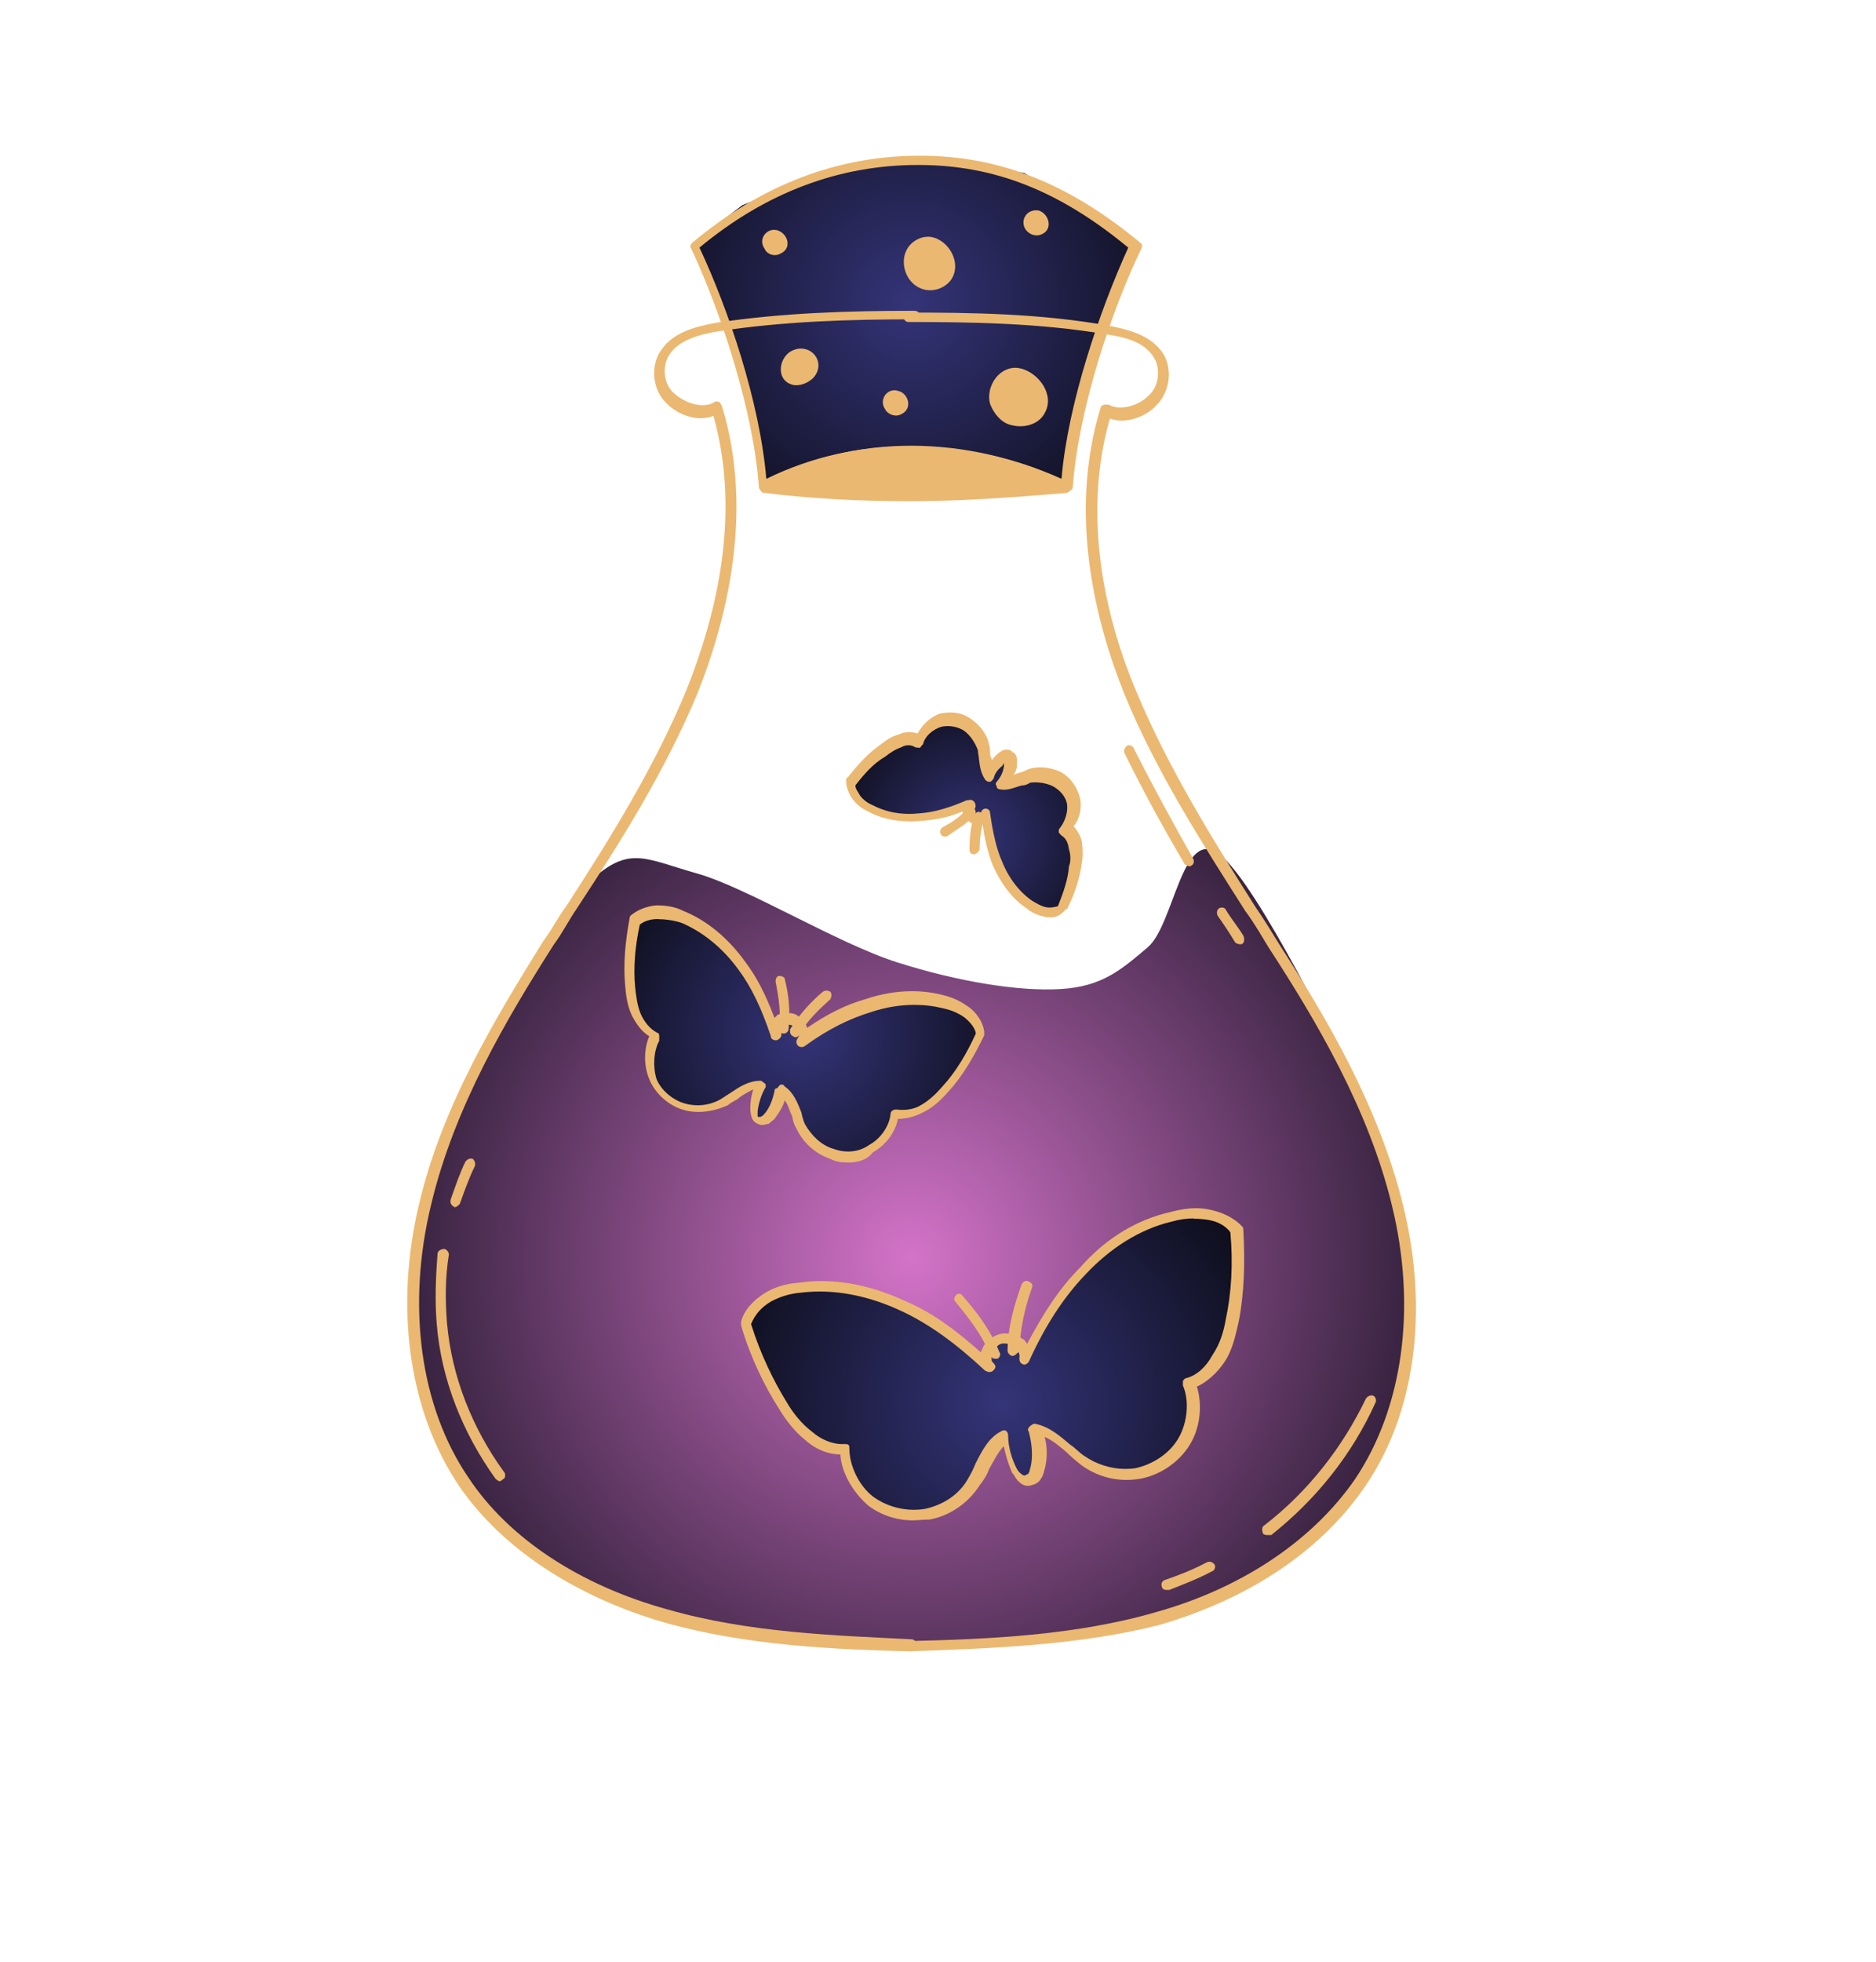 <?xml version="1.0" encoding="UTF-8"?>
<svg id="Layer_1" data-name="Layer 1" xmlns="http://www.w3.org/2000/svg" xmlns:xlink="http://www.w3.org/1999/xlink" viewBox="0 0 202.87 212.01">
  <defs>
    <style>
      .cls-1 {
        fill: #ebb871;
      }

      .cls-1, .cls-2, .cls-3, .cls-4, .cls-5, .cls-6 {
        fill-rule: evenodd;
      }

      .cls-2 {
        fill: url(#radial-gradient);
      }

      .cls-3 {
        fill: url(#radial-gradient-5);
      }

      .cls-4 {
        fill: url(#radial-gradient-4);
      }

      .cls-5 {
        fill: url(#radial-gradient-3);
      }

      .cls-6 {
        fill: url(#radial-gradient-2);
      }
    </style>
    <radialGradient id="radial-gradient" cx="-286.8" cy="1033.61" fx="-286.8" fy="1033.61" r="8.31" gradientTransform="translate(2481.82 8725.2) scale(8.31 -8.31)" gradientUnits="userSpaceOnUse">
      <stop offset="0" stop-color="#d473c9"/>
      <stop offset="1" stop-color="#0e0e1c"/>
    </radialGradient>
    <radialGradient id="radial-gradient-2" cx="-259.12" cy="938.94" fx="-259.12" fy="938.94" r="5.46" gradientTransform="translate(1513.22 5159.33) scale(5.46 -5.46)" gradientUnits="userSpaceOnUse">
      <stop offset="0" stop-color="#343479"/>
      <stop offset="1" stop-color="#0e0e1c"/>
    </radialGradient>
    <radialGradient id="radial-gradient-3" cx="-259.35" cy="925.23" fx="-259.35" fy="925.23" r="5.57" gradientTransform="translate(1552.82 5305.09) scale(5.57 -5.57)" gradientUnits="userSpaceOnUse">
      <stop offset="0" stop-color="#343479"/>
      <stop offset="1" stop-color="#0e0e1c"/>
    </radialGradient>
    <radialGradient id="radial-gradient-4" cx="-250.81" cy="881.04" fx="-250.81" fy="881.04" r="4.81" gradientTransform="translate(1293.24 4349.49) scale(4.81 -4.81)" gradientUnits="userSpaceOnUse">
      <stop offset="0" stop-color="#343479"/>
      <stop offset="1" stop-color="#0e0e1c"/>
    </radialGradient>
    <radialGradient id="radial-gradient-5" cx="-228.04" cy="810.51" fx="-228.04" fy="810.51" r="3.98" gradientTransform="translate(1012.63 3316.43) scale(3.98 -3.98)" gradientUnits="userSpaceOnUse">
      <stop offset="0" stop-color="#343479"/>
      <stop offset="1" stop-color="#0e0e1c"/>
    </radialGradient>
  </defs>
  <path class="cls-2" d="M44.62,134.55c1.09-5.67,4.1-13.45,7.38-20.08,3.28-6.62,8.4-16.32,12.29-19.67,3.89-3.35,5.6-1.95,11.06-.41,5.46,1.54,15.16,7.55,21.72,9.63s13.11,3.14,17.62,2.87c4.51-.27,6.55-2.08,9.42-4.51,2.87-2.42,3.72-13.21,7.78-10.04s13.25,21.71,16.59,29.09,3.07,10.31,3.48,15.16c.41,4.85.62,8.98-1.02,13.93-1.64,4.95-4.57,11.71-8.81,15.77s-9.56,6.69-16.59,8.6c-7.03,1.91-17.24,2.66-25.61,2.87-8.37.2-17.89-.27-24.58-1.64s-11.16-3.72-15.57-6.55c-4.4-2.83-8.47-6.93-10.86-10.45s-2.77-6.56-3.48-10.65c-.72-4.1-1.91-8.26-.82-13.93Z"/>
  <path class="cls-6" d="M75.15,26.08l4.3,11.88,2.46,10.86.61,3.69h27.04l5.33.2,2.25-9.22,4.3-14.14,1.43-3.28-4.71-2.66-7.38-4.71-10.04-1.64-10.24,1.03-10.24,4.1-5.12,3.89Z"/>
  <path class="cls-1" d="M98.93,33.59c-6.93,0-14.36.2-21.58,1.31-2.11.4-4.72,1-6.03,3.21-1,1.71-.7,4.12.8,5.52.9.9,2.29,1.57,3.65,1.57.47,0,.93-.08,1.38-.26h0c3.1,11.03.09,22.08-2.91,29.61-3.41,8.24-8.13,15.86-12.95,23.3-.91,1.2-1.6,2.61-2.51,3.81-5.12,8.24-10.94,17.77-13.45,28.41-2.71,11.25-1.11,22.49,4.32,30.53,4.61,6.73,12.54,11.94,22.19,14.75,8.93,2.51,18.37,2.91,26.71,3.12.3,0,.5-.2.5-.71,0-.4-.2-.6-.5-.6-8.13-.4-17.57-.7-26.31-3.21-9.54-2.61-17.27-7.73-21.58-14.26-5.22-7.64-6.73-18.57-4.01-29.62,2.5-10.43,8.13-19.97,13.25-28,.9-1.2,1.6-2.61,2.5-3.92,4.83-7.33,9.64-15.06,13.05-23.28,3.12-7.84,6.12-19.58,2.61-31.02-.09-.11-.2-.4-.3-.4-.11-.05-.2-.07-.3-.07-.08,0-.17.02-.21.07-.37.25-.8.34-1.26.34-1.07,0-2.28-.54-3.06-1.25-1.1-.9-1.4-2.81-.6-4.11,1-1.71,3.42-2.31,5.32-2.62,7.13-1.1,14.36-1.3,21.29-1.3.3,0,.5-.2.5-.4,0-.31-.2-.51-.5-.51Z"/>
  <path class="cls-1" d="M98.22,33.79c-.3,0-.5.31-.5.51s.2.5.5.5c6.73,0,14.16.11,21.29,1.31,2.01.3,4.31.8,5.32,2.61.7,1.2.5,3.12-.71,4.12-.71.7-1.9,1.2-2.96,1.2-.46,0-.9-.09-1.25-.31h-.51c-.3.11-.4.2-.4.4-3.52,11.55-.5,23.2,2.61,30.93,3.42,8.33,8.33,15.96,13.05,23.39.91,1.2,1.71,2.61,2.51,3.92,5.22,8.02,10.85,17.56,13.35,27.9,2.71,11.05,1.2,21.89-4.01,29.62-4.52,6.53-12.14,11.74-21.58,14.36-8.64,2.5-18.07,2.9-26.4,3.1-.2.11-.51.4-.51.6,0,.31.31.51.51.51,8.43-.31,17.87-.6,26.71-2.81,9.83-2.82,17.56-8.04,22.28-14.86,5.52-7.93,7.03-19.08,4.21-30.53-2.61-10.63-8.23-20.17-13.45-28.3-.8-1.31-1.6-2.62-2.5-3.92-4.72-7.43-9.44-15.06-12.85-23.19-3.21-7.53-6.03-18.68-2.91-29.62h0c.4.15.84.22,1.27.22,1.37,0,2.84-.65,3.75-1.63,1.4-1.4,1.81-3.72.8-5.52-1.31-2.11-3.92-2.71-6.03-3.12-7.33-1.3-14.75-1.4-21.58-1.4Z"/>
  <path class="cls-1" d="M99.33,17.83c8.23,0,15.26,2.81,22.68,8.93-3.1,6.82-6.53,16.86-7.22,24.99-5.32-2.41-10.94-3.52-16.37-3.52s-10.64,1.11-15.55,3.52c-.71-8.33-4.12-18.37-7.23-24.99,7.13-5.92,15.06-8.93,23.59-8.93h.11ZM99.42,16.83c-8.93,0-17.16,3.21-24.59,9.43-.09.11-.3.4-.09.6,3.21,6.83,6.73,17.47,7.33,25.81,0,.2.2.3.3.5.05.05.15.07.25.07.11,0,.2-.02.26-.07,4.71-2.51,10.11-3.76,15.66-3.76s11.25,1.25,16.56,3.76h.31s.09,0,.4-.2c.09,0,.2-.2.2-.3.6-8.34,4.12-18.98,7.42-25.81.11-.2.11-.5-.09-.6-7.73-6.42-15.26-9.43-23.79-9.43h-.11Z"/>
  <path class="cls-1" d="M98.47,49.33c4.87,0,9.84.98,14.61,2.94-5.2.46-10.27.71-15.16.71s-9.15-.22-13.44-.71c4.37-1.96,9.13-2.94,14-2.94ZM98.53,48.17c-5.7,0-11.25,1.33-16.17,3.99-.09.11-.2.31-.2.6.11.2.2.51.51.51,4.81.6,10.14.9,15.66.9s11.14-.4,17.06-.9c.2-.11.5-.31.5-.51.11-.3,0-.5-.3-.6-5.52-2.66-11.38-3.99-17.06-3.99Z"/>
  <path class="cls-1" d="M98.5,48.79c-5.5,0-10.94,1.23-15.84,3.88,5.15.63,10.39.9,15.64.9,5.71,0,11.44-.33,17.09-.9-5.3-2.53-11.12-3.88-16.89-3.88Z"/>
  <path class="cls-5" d="M129.23,131.23c-.93,0-1.9.12-2.8.34-3.62.91-7.03,3.12-9.55,5.92-2.61,2.71-4.61,6.02-6.31,9.54.2-.7-.11-1.3-.51-1.7-.41-.42-.91-.64-1.4-.64-.11,0-.2.01-.31.02-.6.11-1.3.51-1.6,1.01-.3.3-.4.6-.3,1,0,.22.04.46.14.66h0c-2.63-2.48-5.71-4.65-8.87-6.18-2.77-1.31-5.89-2.15-8.95-2.15-.71,0-1.4.05-2.1.14-1.31.09-2.51.5-3.72,1.1-1.1.71-2.01,1.71-2.31,2.81,1.01,3.02,2.22,6.12,4.02,8.93.7,1.22,1.6,2.31,2.7,3.22,1.03.84,2.4,1.42,3.72,1.42.09,0,.2-.01.31-.01h0c-.11,2.1,1.1,4.41,2.81,5.62,1.24,1.01,2.86,1.55,4.45,1.55.46,0,.92-.05,1.37-.14,2.01-.4,3.92-1.81,5.03-3.5,1.2-1.82,1.81-4.02,3.51-5.03,0,1.2.31,2.61.91,3.72.09.3.4.71.6.91.22.22.51.33.77.33.08,0,.17-.01.24-.04.31,0,.51-.3.71-.5.09-.31.2-.51.2-.81.4-1.5.3-3.01-.2-4.21h0c2.01.31,3.3,2.21,5.11,3.32,1.33,1.01,2.95,1.53,4.56,1.53.46,0,.92-.04,1.37-.13,2.02-.4,4.02-1.6,5.03-3.41,1-1.71,1.3-4.32.5-6.23,1.31-.4,2.51-1.5,3.22-2.81.8-1.2,1.1-2.61,1.4-4.01.6-3.12.7-6.53.5-9.74-.8-1-2.01-1.51-3.32-1.81-.3-.04-.6-.05-.91-.05Z"/>
  <path class="cls-1" d="M129.1,131.71c.37,0,.71.02,1.04.06,1.31.11,2.31.6,2.91,1.4.31,3.41.11,6.63-.5,9.44-.2,1.2-.6,2.61-1.42,3.81-.7,1.31-1.7,2.21-2.81,2.51-.2,0-.3.2-.4.3v.51c.71,1.6.51,4.01-.5,5.72-1,1.7-2.81,2.81-4.63,3.21-.37.06-.73.08-1.1.08-1.56,0-3.13-.5-4.41-1.39-.51-.3-1.01-.9-1.51-1.2-1.2-1-2.31-2.01-3.92-2.3-.09,0-.4.2-.5.3-.11.11-.31.4-.11.51.31,1.2.51,2.61.2,3.91-.09.2-.09.51-.2.6,0,.11-.2.2-.3.2-.04.07-.08.09-.14.09-.13,0-.3-.12-.37-.19-.2-.11-.4-.4-.5-.6-.51-1-.91-2.31-.91-3.52,0-.3-.11-.4-.2-.5-.05-.06-.15-.08-.25-.08-.11,0-.2.02-.26.08-1.4.7-2.1,2.1-2.81,3.5-.2.51-.5,1.11-.8,1.62-1,1.81-2.81,2.9-4.72,3.3-.38.06-.77.09-1.14.09-1.62,0-3.15-.51-4.38-1.39-1.6-1.2-2.61-3.42-2.61-5.23,0-.2,0-.3-.09-.4-.11-.09-.31-.09-.4-.09s-.19.01-.3.01c-1.05,0-2.3-.5-3.22-1.32-1.2-.9-2.11-2.1-2.71-3.12-1.5-2.41-2.9-5.31-3.91-8.53.4-1,1.1-1.81,2.1-2.41.91-.5,2.01-.9,3.41-1,.63-.07,1.26-.11,1.91-.11,2.87,0,5.89.72,8.84,2.11,3.01,1.4,5.92,3.52,9.03,6.43l.2.09c.08.05.19.07.3.07.14,0,.3-.05.41-.17.3-.31.3-.51,0-.8,0-.11-.11-.11-.11-.11-.09-.09-.09-.4-.09-.5,0-.2.09-.51.2-.71.3-.4.6-.8,1.1-.8s.91.11,1.31.51c.2.2.51.6.4,1.1,0,.31.11.51.31.6.08.06.17.08.24.08.18,0,.32-.14.46-.28,1.81-4.01,3.81-7.02,6.12-9.44,2.71-2.9,5.92-4.91,9.24-5.71.93-.27,1.73-.37,2.47-.37ZM129.41,130.57c-.86,0-1.77.13-2.77.4-3.62.8-7.03,2.81-9.84,6.02-2.21,2.22-3.92,4.83-5.72,8.24l-.3-.4c-.61-.44-1.31-.72-2.01-.72-.11,0-.2,0-.31.01-.91.11-1.51.6-2.01,1.22-.2.3-.2.5-.4.8-2.81-2.51-5.32-4.32-8.13-5.52-3.09-1.43-6.12-2.17-9.1-2.17-.78,0-1.57.06-2.35.17-1.51.09-2.71.5-3.72,1.1-1.3.8-2.31,1.91-2.61,3.12v.4c1,3.41,2.51,6.53,4.12,9.04.6,1,1.6,2.41,2.9,3.41,1.11,1,2.51,1.5,3.72,1.5.11,2.01,1.4,4.12,3.01,5.52,1.31,1,3.02,1.6,4.83,1.6.5,0,1.1-.09,1.81-.09,2.21-.4,4.21-1.81,5.42-3.72.4-.5.8-1.11,1-1.71.51-.9,1-1.9,1.6-2.5.2,1,.51,2.01.91,2.9.31.31.4.71.8,1.01.21.21.54.38.89.38.14,0,.28-.02.42-.08.4-.09.8-.3,1-.7.3-.41.3-.81.4-1.01.3-1.1.3-2.41,0-3.5h0c.9.4,1.6,1,2.41,1.7.4.4,1,.91,1.5,1.31,1.49,1.1,3.22,1.64,4.94,1.64.5,0,.99-.05,1.49-.13,2.21-.41,4.21-1.82,5.32-3.62,1.2-1.9,1.4-4.41.8-6.33,1.1-.5,2.21-1.5,3.01-2.7.91-1.4,1.2-3.02,1.51-4.32.6-3.01.7-6.43.5-9.94,0-.11,0-.2-.09-.31-.91-1-2.21-1.6-3.72-1.9-.4-.07-.81-.11-1.24-.11Z"/>
  <path class="cls-1" d="M103.7,139.82c-.13,0-.26.05-.35.19-.09.09-.3.5,0,.7,1.2,1.51,2.91,3.52,3.72,5.83.2.2.3.3.5.3h.31c.2-.09.4-.5.2-.7-1-2.51-2.61-4.52-4.01-6.12-.06-.12-.2-.19-.35-.19Z"/>
  <path class="cls-1" d="M111.01,138.43c-.27,0-.46.22-.54.38-.7,2.01-1.51,4.51-1.51,7.22,0,.2.31.51.51.51.31,0,.51-.31.8-.51,0-2.41.6-4.81,1.31-6.82.2-.4-.11-.6-.31-.71-.09-.05-.18-.07-.26-.07Z"/>
  <path class="cls-4" d="M71.02,98.65c-.8,0-1.81.3-2.51.9-.4,2.31-.7,4.83-.4,7.03.11,1,.2,2.1.6,3.01.31,1,1.11,1.91,2.11,2.31-.71,1.2-.91,3.21-.2,4.61.6,1.4,1.81,2.51,3.21,3.01.53.18,1.07.26,1.6.26.99,0,1.97-.27,2.81-.66,1.4-.7,2.51-2.01,4.02-2.01-.4.91-.8,1.81-.8,2.81,0,.2,0,.51.2.71.09.3.2.5.5.5.2,0,.31,0,.6-.09.2-.11.4-.31.51-.4.6-.91,1.1-1.71,1.2-2.71,1.3.8,1.4,2.61,2.01,4.01.7,1.31,1.91,2.51,3.32,3.02.53.19,1.1.27,1.68.27.96,0,1.92-.24,2.74-.67,1.2-.8,2.31-2.42,2.51-3.92.26.08.54.12.81.12.77,0,1.53-.28,2.2-.72.8-.51,1.6-1.31,2.3-2.11,1.51-1.81,2.82-3.92,3.82-6.02-.11-.91-.8-1.81-1.51-2.31-.8-.51-1.6-.91-2.51-1.11-1.04-.32-2.14-.46-3.23-.46-1.65,0-3.33.33-4.9.86-2.7.81-5.02,2.22-7.33,3.82.4-.31.4-.71.31-1.2-.2-.51-.51-.91-.91-1-.17-.05-.37-.07-.57-.07-.3,0-.6.05-.84.17-.3.11-.5.4-.6.51-.11.05-.15.19-.14.35h0c-.89-2.55-1.95-4.99-3.47-6.99-1.71-2.3-3.81-4.12-6.43-5.12-.9-.4-1.81-.7-2.7-.7Z"/>
  <path class="cls-1" d="M71.22,99.34c.7,0,1.6.11,2.5.4,2.31,1,4.43,2.71,6.12,5.03,1.42,1.9,2.51,4.21,3.52,7.22v.11c.08.22.32.33.52.33.07,0,.13-.01.19-.04.4-.2.5-.5.4-.8v-.09c-.11-.11,0-.31,0-.31l.4-.3c.09-.11.25-.15.41-.15s.34.05.48.15c.31.09.51.3.6.6,0,.2.11.5-.09.7-.2.31-.2.51,0,.8.12.12.27.17.41.17.11,0,.2-.02.28-.06,2.62-1.91,4.92-3.01,7.23-3.72,1.58-.53,3.16-.78,4.69-.78,1.09,0,2.14.13,3.14.38.91.2,1.62.51,2.31,1,.6.51,1.11,1.11,1.2,1.71-1,2.21-2.21,4.21-3.61,5.72-.6.7-1.4,1.5-2.31,2.01-.61.39-1.36.53-2.04.53-.19,0-.39-.01-.57-.04-.2,0-.3,0-.5.11-.11.09-.2.2-.2.4-.11,1.2-1.01,2.61-2.31,3.32-.66.47-1.46.71-2.28.71-.55,0-1.11-.11-1.64-.31-1.3-.4-2.31-1.42-3.01-2.62-.2-.4-.31-.9-.4-1.3-.4-1-.8-2.11-1.81-2.81-.11-.2-.2-.2-.4-.2q-.11,0-.4.4c-.2,0-.31.09-.31.4-.2.8-.5,1.81-1.2,2.5-.09.11-.2.11-.3.2h-.2s-.11,0-.11-.09v-.51c.11-.9.4-1.81.8-2.5.11-.11.11-.4,0-.51-.2-.09-.3-.3-.5-.3-1.31,0-2.31.7-3.22,1.3l-1.1.71c-.74.42-1.59.64-2.45.64-.53,0-1.06-.08-1.56-.24-1.22-.4-2.42-1.4-2.91-2.61-.4-1.31-.31-3.02.3-4.12v-.51c0-.3-.09-.3-.3-.4-.71-.4-1.31-1.1-1.71-2.01-.4-1-.5-2.01-.6-2.91-.2-2.1,0-4.41.51-6.73.5-.4,1.2-.6,2.01-.6ZM71.02,97.84c-1.11.09-2.11.5-2.81,1.1,0,0-.11.11-.11.2-.5,2.71-.7,5.03-.5,7.33.09,1,.2,2.11.7,3.22.51,1,1.11,1.81,1.91,2.3-.6,1.4-.6,3.21,0,4.63.6,1.5,2.01,2.81,3.61,3.3.55.18,1.12.25,1.7.25,1.11,0,2.23-.28,3.22-.74.3-.31.9-.51,1.2-.8.5-.4,1-.6,1.51-.91h0c-.2.71-.31,1.31-.31,1.91,0,.4,0,.6.11,1,.09.5.5.8.9.9.06.04.14.05.22.05.21,0,.5-.07.78-.14.2-.2.51-.4.6-.51.51-.7.91-1.3,1.11-2.01.4.51.5,1.11.8,1.71.09.5.2.9.5,1.4.71,1.51,2.11,2.71,3.62,3.21.6.31,1.2.4,1.9.4,1,0,2.01-.2,2.71-1.1,1.4-.8,2.41-2.11,2.71-3.62,1,0,2.01-.3,2.9-.8,1-.5,1.91-1.4,2.51-2.1,1.51-1.6,2.81-3.82,3.92-6.12v-.4c-.11-1-.8-2.01-1.6-2.62-.71-.5-1.51-1-2.71-1.3-1.11-.3-2.28-.46-3.48-.46-1.63,0-3.33.28-5.05.86-2.11.6-4.12,1.6-6.33,3.12v-.11c-.2-.6-.71-1.1-1.31-1.4-.22-.07-.48-.11-.74-.11-.42,0-.85.08-1.16.21-.11.2-.2.2-.31.3-.9-2.41-1.9-4.41-3.21-6.12-1.81-2.51-4.12-4.41-6.62-5.42-1.01-.51-2.02-.6-2.91-.6Z"/>
  <path class="cls-1" d="M84.27,105.47c-.31,0-.4.4-.4.6.3,1.51.6,3.32.4,5.03-.11.3.09.6.5.6.2,0,.51-.2.51-.51.2-2.01,0-3.72-.4-5.32,0-.3-.4-.4-.6-.4Z"/>
  <path class="cls-1" d="M89.36,107.06c-.12,0-.25.04-.37.12-1.22,1-2.51,2.41-3.52,4.01-.11.31,0,.71.3.8q.11.11.2.11c.31,0,.4-.11.51-.4.9-1.51,2.21-2.71,3.32-3.72.09-.2.2-.51,0-.8-.12-.06-.27-.12-.44-.12Z"/>
  <path class="cls-3" d="M102.93,77.78c-.33,0-.67.05-.99.18-1,.31-1.91,1.11-2.31,2.11-.38-.17-.8-.24-1.2-.24-.32,0-.63.05-.9.13-.71.31-1.2.61-1.91,1.01-1.2.9-2.31,2.1-3.32,3.41,0,.6.2,1.2.6,1.7.4.51,1,.91,1.51,1.2,1.42.67,2.96,1.06,4.54,1.06.32,0,.65-.02.98-.05,1.9-.31,3.61-.81,5.42-1.51h0l-.4.3v.51c0,.4.2.71.51.8.09.05.25.07.41.07s.34-.02.48-.07c.2-.09.51-.3.51-.6.09,1.81.5,3.72,1.2,5.52.8,1.71,1.91,3.32,3.41,4.32.51.4,1,.7,1.6.8.13.02.27.04.42.04.46,0,1-.12,1.38-.34.6-1.5,1.11-3.1,1.31-4.61.2-.8.2-1.4,0-2.11-.11-.7-.31-1.4-1-1.81.8-.7,1.1-2.01.9-3.01s-.8-1.91-1.7-2.31c-.61-.34-1.32-.54-2.03-.54-.33,0-.66.05-.98.14-.85.18-1.7.77-2.55.77-.15,0-.31-.01-.47-.06.51-.51.71-1.11,1.2-2.01v-.31c0-.2-.09-.3-.2-.4-.06-.04-.13-.05-.19-.05-.13,0-.24.05-.31.05-.2,0-.31.11-.4.2-.4.51-.8,1-1,1.71-.6-.8-.51-1.91-.8-2.91-.2-1-.8-2.01-1.71-2.51-.61-.33-1.31-.58-2.02-.58Z"/>
  <path class="cls-1" d="M102.48,78.47c.58,0,1.22.15,1.77.5.7.51,1.2,1.31,1.5,2.11,0,.31.11.71.11.91.09.8.2,1.6.7,2.3.2.2.31.2.51.2.09,0,.3-.2.4-.4.09-.5.5-1,.9-1.3l.2-.31v.31c-.09.6-.3,1.1-.7,1.6-.11.09-.31.4-.11.5,0,.2.11.4.31.4.18.05.34.06.5.06.68,0,1.26-.3,1.91-.46.31,0,.6-.09.91-.3.17-.02.34-.04.53-.04.63,0,1.36.13,1.97.44.71.4,1.4,1.1,1.51,2.01.09.91-.31,1.91-.8,2.51-.11.09-.11.3-.11.4,0,.09.11.2.31.4.5.3.7.8.8,1.5.2.6.2,1.31,0,1.81-.11,1.42-.6,2.82-1.2,4.32-.28.07-.57.14-.89.14-.14,0-.27-.01-.42-.04-.5-.11-1-.4-1.5-.71-1.31-.9-2.51-2.41-3.22-4.21-.6-1.31-1-3.12-1.3-5.22,0-.31-.2-.51-.51-.51-.2,0-.5.2-.5.6,0,.11-.11.31-.2.31-.06.05-.13.07-.2.07-.08,0-.15-.02-.2-.07-.11-.2-.2-.31-.2-.4v-.31c.2-.11.3-.51.2-.71-.08-.31-.33-.44-.54-.44-.06,0-.12.01-.17.04h-.2c-1.81.8-3.52,1.31-5.12,1.42-.38.04-.76.06-1.12.06-1.46,0-2.79-.33-4-.97-.5-.2-1-.6-1.3-1-.2-.4-.51-.71-.51-1.11,1-1.3,2.01-2.41,3.22-3.1.5-.4,1.1-.8,1.7-1,.25-.15.53-.24.8-.24s.55.08.8.24c.2,0,.32.04.4.04.04,0,.07-.01.11-.04.09-.2.3-.31.3-.4.2-.81,1-1.51,1.91-1.82.22-.06.47-.09.74-.09ZM102.78,77c-.41,0-.83.05-1.24.15-1,.4-1.81,1.2-2.31,2.11-.31-.09-.63-.14-.93-.14-.38,0-.74.07-1.07.24-.8.2-1.5.71-2.01,1.11-1.31.91-2.41,2.11-3.52,3.52-.2.09-.2.2-.2.4,0,.7.31,1.5.8,2.1.4.51.91.91,1.6,1.22,1.3.72,2.84,1.06,4.56,1.06.41,0,.84-.02,1.27-.06,1.3-.11,2.7-.31,4.32-1,.2.5.5.9.9,1.2.24.12.51.17.77.17.19,0,.38-.02.54-.07.2,1.71.6,3.21,1.1,4.52.91,2.01,2.11,3.61,3.62,4.61.6.51,1.3.8,1.9.91.2.09.51.09.71.09.5,0,1-.09,1.7-.9.11,0,.2-.11.2-.2.8-1.6,1.31-3.32,1.51-4.83.11-.6.11-1.3,0-2.21-.11-.6-.51-1.3-.91-1.7.71-.8.91-2.11.71-3.02-.31-1.2-1-2.21-2.01-2.81-.68-.34-1.51-.54-2.31-.54-.38,0-.74.05-1.1.14-.4.11-.6.31-1,.4-.31.11-.51.11-.81.31.31-.4.41-.8.41-1.2v-.6c-.11-.4-.2-.6-.51-.71-.13-.19-.33-.26-.58-.26-.13,0-.28.02-.42.06-.2.11-.51.31-.6.4-.31.31-.51.51-.6.71,0-.2-.2-.4-.2-.71,0-.4,0-.6-.11-1-.2-1.11-1-2.11-2.01-2.81-.66-.46-1.4-.66-2.17-.66Z"/>
  <path class="cls-1" d="M104.95,87.18c-.12,0-.25.07-.4.22-.7.91-1.7,1.51-2.61,2.01-.2.11-.4.51-.2.71.09.2.2.3.5.3h.11c1-.7,2.11-1.3,3.01-2.3.2-.2.2-.51,0-.71-.15-.15-.27-.22-.4-.22Z"/>
  <path class="cls-1" d="M105.84,87.73c-.22,0-.41.21-.5.38-.4,1.3-.5,2.5-.5,3.71,0,.2.09.51.5.51.2,0,.51-.31.6-.51,0-1,.11-2.21.51-3.3,0-.4-.11-.6-.4-.71-.07-.05-.14-.07-.21-.07Z"/>
  <path class="cls-1" d="M48.03,134.98c-.31,0-.71.2-.71.51-.2,2.51-.3,5.12-.09,7.62.5,6.03,2.81,11.75,6.33,16.67.09.09.3.3.5.3,0,0,.11,0,.31-.2.3-.09.3-.51.2-.71-3.52-4.81-5.72-10.43-6.23-16.16-.2-2.51-.2-4.92.2-7.43,0-.3-.3-.6-.5-.6Z"/>
  <path class="cls-1" d="M50.91,125.21c-.21,0-.42.12-.58.34-.6,1.2-1.1,2.7-1.6,4.11-.09.4.11.6.4.8h.11c.09,0,.4-.2.5-.4.51-1.4,1-2.81,1.6-4.01.11-.3,0-.6-.2-.8-.07-.02-.14-.04-.22-.04Z"/>
  <path class="cls-1" d="M148.29,150.81c-.22,0-.42.12-.58.34-2.51,5.22-6.22,10.04-11.05,13.75-.2.11-.2.51-.09.8,0,.11.3.2.4.2h.5c4.92-3.91,8.74-8.73,11.25-14.26.2-.3,0-.7-.2-.8-.07-.02-.15-.04-.22-.04Z"/>
  <path class="cls-1" d="M130.77,168.78c-.07,0-.14.01-.22.04-1.5.8-3.01,1.4-4.51,1.91-.4.09-.51.5-.4.7,0,.31.3.4.5.4h.31c1.5-.6,3.1-1.2,4.61-2.01.31-.09.4-.5.31-.7-.15-.22-.37-.34-.59-.34Z"/>
  <path class="cls-1" d="M132.13,98.08c-.09,0-.2.02-.27.06-.3.2-.3.51-.2.8.71,1,1.31,1.91,1.91,2.91.09.11.4.2.5.2.11,0,.31,0,.31-.09.2-.11.2-.51.09-.81-.6-1-1.3-1.81-1.9-2.81-.07-.19-.25-.26-.44-.26Z"/>
  <path class="cls-1" d="M122.09,80.53c-.07,0-.13.01-.18.05-.31.2-.4.5-.31.8,2.01,4.11,4.22,8.13,6.53,12.04.2.11.31.2.51.2s.2-.09.2-.09c.3-.11.3-.51.2-.71-2.21-3.91-4.41-7.93-6.43-11.94-.07-.22-.32-.34-.52-.34Z"/>
  <path class="cls-1" d="M83.73,24.83c-.99,0-1.71,1.11-1.06,2.03.19.46.65.71,1.11.71.25,0,.48-.07.7-.2,1.2-.6.7-2.21-.51-2.51-.08-.01-.17-.02-.24-.02Z"/>
  <path class="cls-1" d="M112.02,22.73c-1.05,0-1.7,1.1-1.14,2.03.27.41.74.68,1.23.68.22,0,.46-.06.68-.19,1.1-.6.6-2.21-.51-2.51-.08-.01-.18-.01-.26-.01Z"/>
  <path class="cls-1" d="M96.7,42.18c-.94,0-1.62,1.14-.98,2.05.2.41.7.68,1.17.68.22,0,.45-.06.64-.18,1.2-.61.7-2.31-.51-2.51-.11-.04-.21-.05-.32-.05Z"/>
  <path class="cls-1" d="M109.79,39.75c-1.9,0-3.19,2.15-2.73,3.88.4,1.11,1.3,2.11,2.3,2.31.33.08.66.13.98.13,1.11,0,2.17-.51,2.64-1.44,1.1-1.91-.6-4.32-2.61-4.81-.2-.05-.4-.07-.59-.07Z"/>
  <path class="cls-1" d="M100.3,25.59c-.35,0-.72.09-1.07.27-2.41,1.2-1.7,4.83.71,5.43.21.06.44.08.66.08.92,0,1.86-.48,2.35-1.29,1.11-1.96-.67-4.5-2.64-4.5Z"/>
  <path class="cls-1" d="M86.63,37.67c-.25,0-.5.04-.76.14-1.71.6-2.11,3.41,0,3.81.08.01.17.01.25.01.72,0,1.4-.37,1.85-.81,1.22-1.39.19-3.15-1.35-3.15Z"/>
</svg>